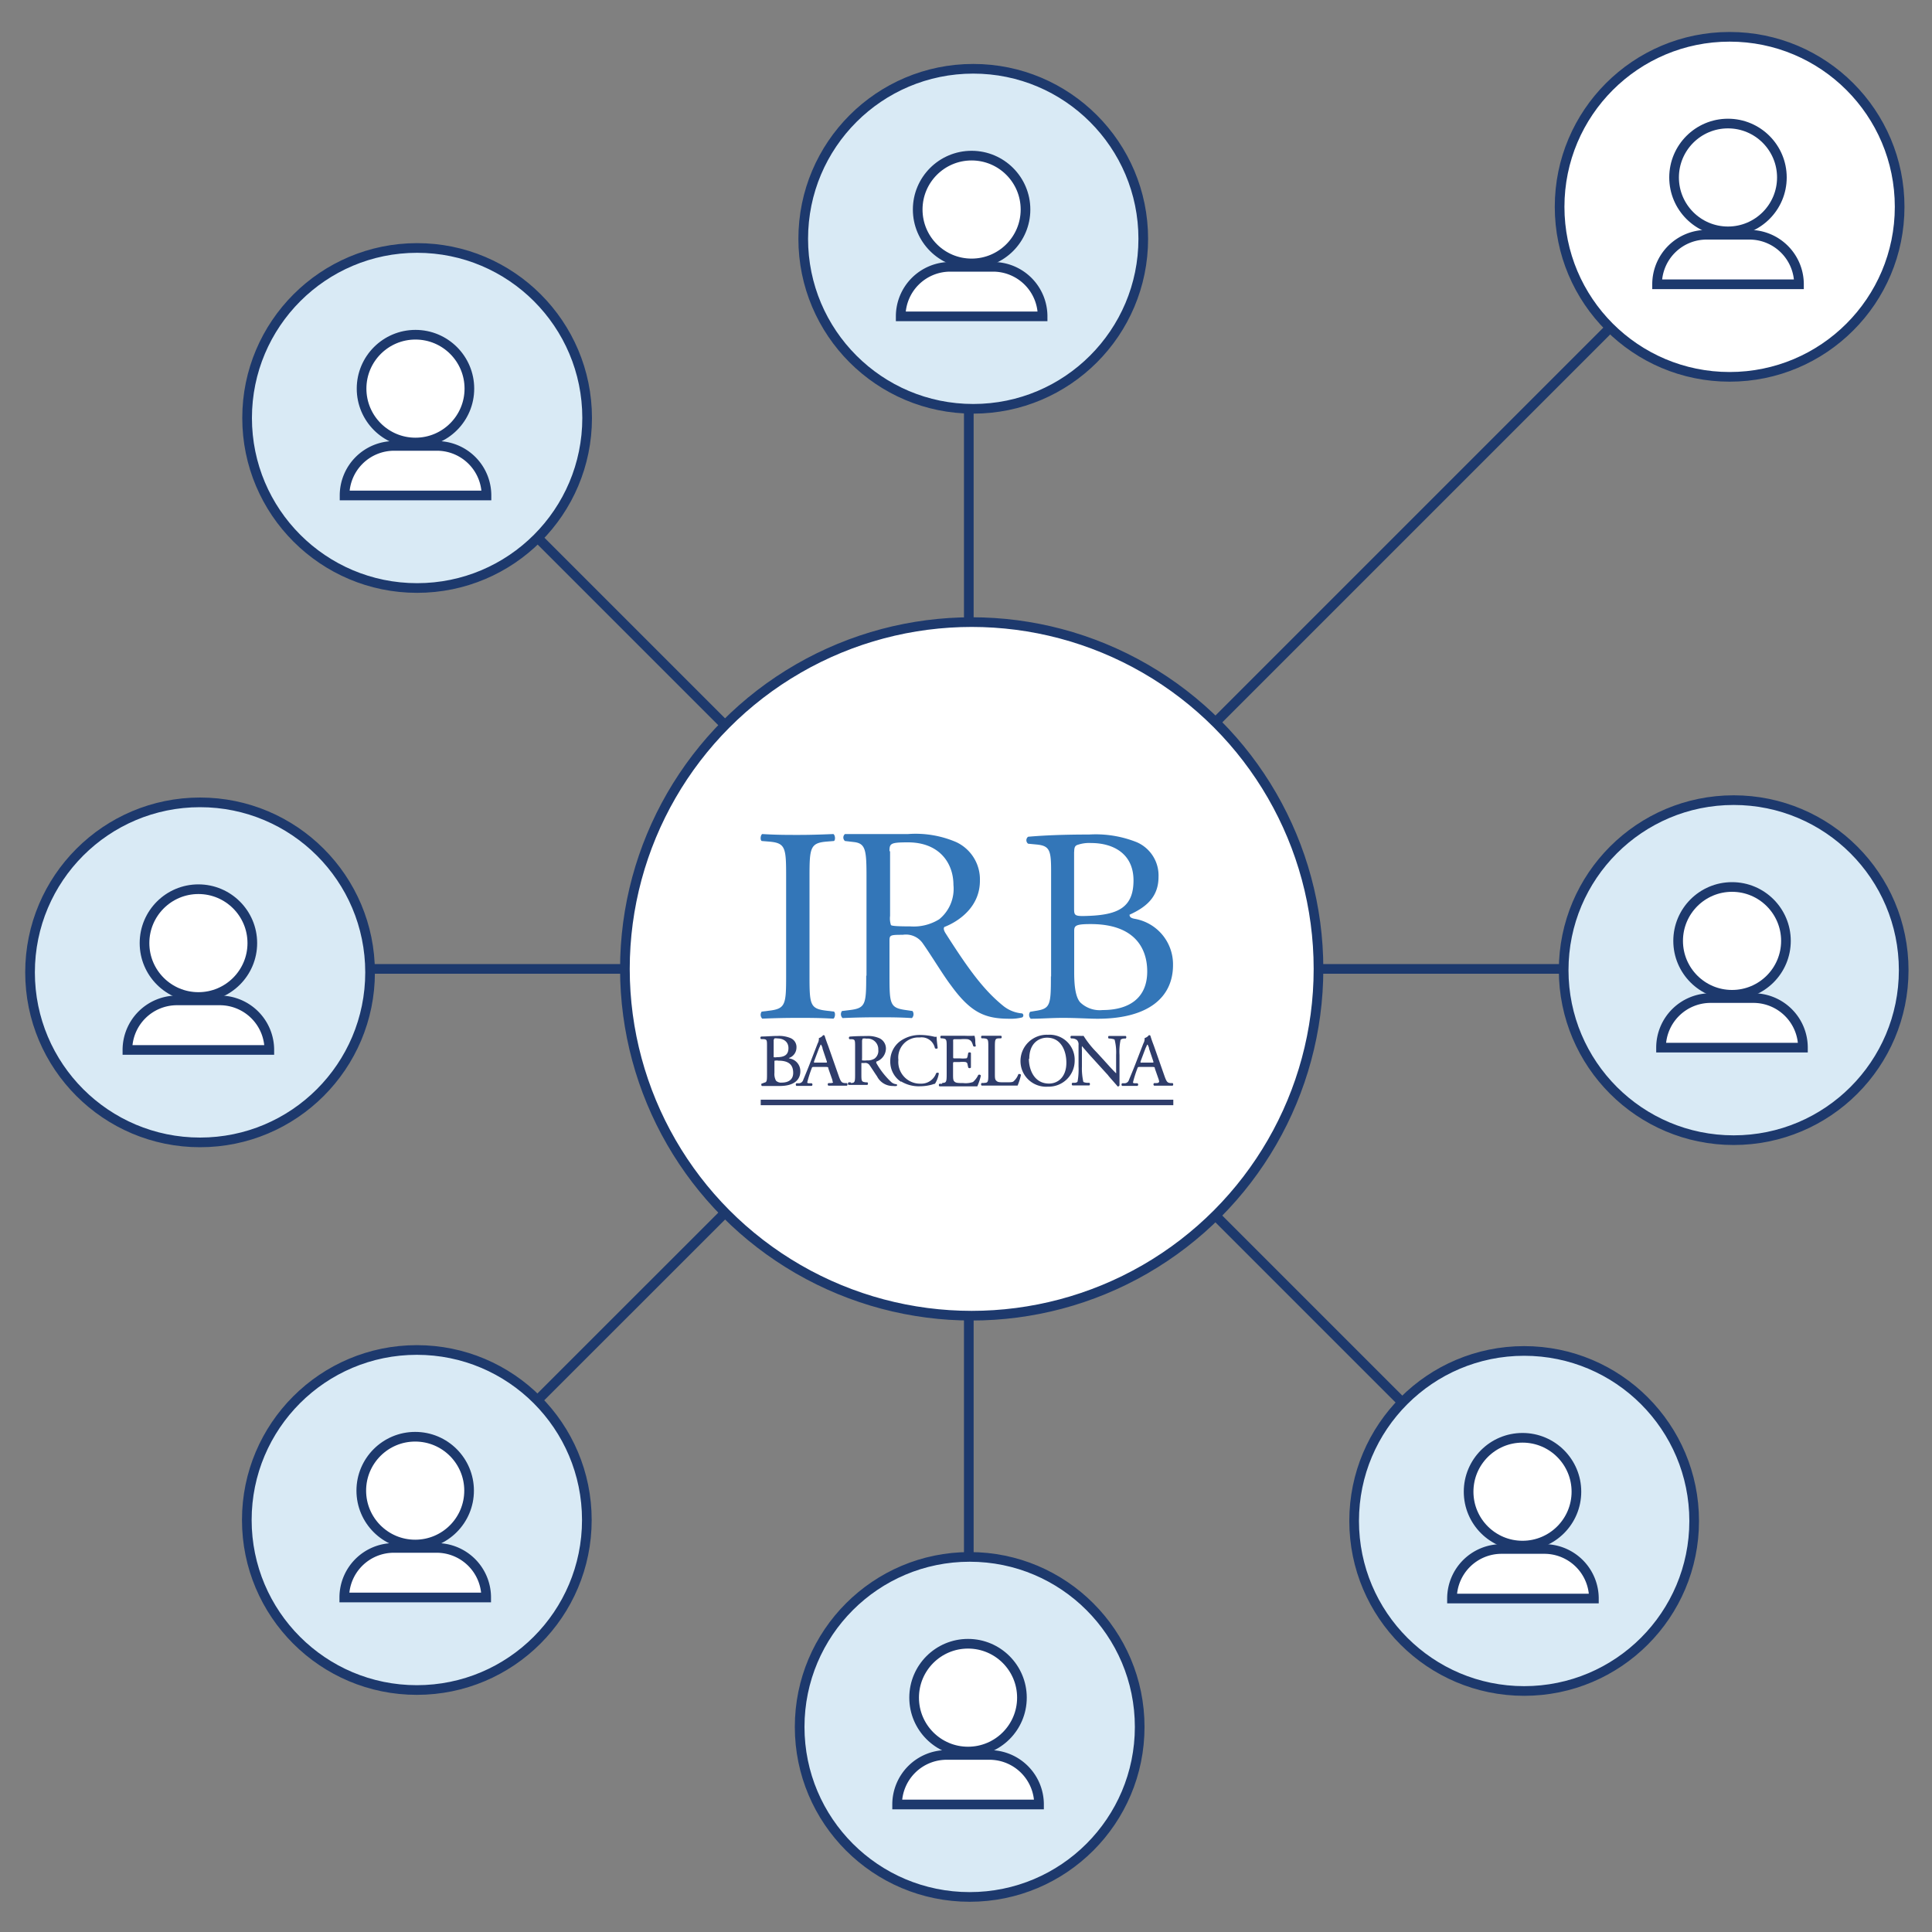 <svg id="Capa_1" data-name="Capa 1" xmlns="http://www.w3.org/2000/svg" viewBox="0 0 200 200"><rect x="0" y="0" width="200" height="200" fill="#808080" stroke="none"/><defs><style>.cls-1{fill:none;}.cls-1,.cls-2,.cls-3{stroke:#1d396d;stroke-miterlimit:10;}.cls-2{fill:#d9eaf5;}.cls-3{fill:#fff;}.cls-4{fill:#2f3d6b;}.cls-5,.cls-6{fill:#3376b8;}.cls-6{fill-rule:evenodd;}</style></defs><title>working</title><line class="cls-1" x1="100.29" y1="68.9" x2="100.29" y2="41.72"/><line class="cls-1" x1="78.09" y1="78.1" x2="54.72" y2="54.73"/><line class="cls-1" x1="64.7" y1="100.3" x2="37.8" y2="100.3"/><line class="cls-1" x1="78.09" y1="122.51" x2="54.89" y2="145.7"/><line class="cls-1" x1="100.29" y1="131.71" x2="100.29" y2="162.8"/><line class="cls-1" x1="122.5" y1="122.51" x2="145.98" y2="145.99"/><line class="cls-1" x1="131.7" y1="100.3" x2="162.79" y2="100.3"/><line class="cls-1" x1="122.5" y1="78.1" x2="167.65" y2="32.95"/><circle class="cls-2" cx="100.75" cy="24.72" r="17.6"/><circle class="cls-3" cx="100.58" cy="21.69" r="5.58"/><path class="cls-3" d="M107.93,32.75a5.13,5.13,0,0,0-5.13-5.13H98.37a5.13,5.13,0,0,0-5.13,5.13Z"/><circle class="cls-2" cx="43.18" cy="43.27" r="17.6"/><circle class="cls-3" cx="43.01" cy="40.23" r="5.58"/><path class="cls-3" d="M50.36,51.29a5.13,5.13,0,0,0-5.13-5.13H40.8a5.13,5.13,0,0,0-5.13,5.13Z"/><circle class="cls-2" cx="20.71" cy="100.66" r="17.6"/><circle class="cls-3" cx="20.54" cy="97.63" r="5.58"/><path class="cls-3" d="M27.88,108.69a5.13,5.13,0,0,0-5.13-5.13H18.32a5.13,5.13,0,0,0-5.13,5.13Z"/><circle class="cls-2" cx="43.15" cy="157.35" r="17.6"/><circle class="cls-3" cx="42.98" cy="154.31" r="5.58"/><path class="cls-3" d="M50.33,165.37a5.13,5.13,0,0,0-5.13-5.13H40.77a5.13,5.13,0,0,0-5.13,5.13Z"/><circle class="cls-2" cx="157.78" cy="157.45" r="17.6"/><circle class="cls-3" cx="157.61" cy="154.42" r="5.58"/><path class="cls-3" d="M165,165.48a5.13,5.13,0,0,0-5.13-5.13h-4.43a5.13,5.13,0,0,0-5.13,5.13Z"/><circle class="cls-2" cx="179.47" cy="100.43" r="17.6"/><circle class="cls-3" cx="179.3" cy="97.4" r="5.58"/><path class="cls-3" d="M186.64,108.45a5.13,5.13,0,0,0-5.13-5.13h-4.43a5.13,5.13,0,0,0-5.13,5.13Z"/><circle class="cls-2" cx="100.38" cy="178.77" r="17.6"/><circle class="cls-3" cx="100.21" cy="175.74" r="5.58"/><path class="cls-3" d="M107.56,186.8a5.13,5.13,0,0,0-5.13-5.13H98a5.13,5.13,0,0,0-5.13,5.13Z"/><circle class="cls-3" cx="179.05" cy="21.41" r="17.6"/><circle class="cls-3" cx="178.88" cy="18.37" r="5.58"/><path class="cls-3" d="M186.23,29.43a5.13,5.13,0,0,0-5.13-5.13h-4.43a5.13,5.13,0,0,0-5.13,5.13Z"/><circle class="cls-3" cx="100.59" cy="100.3" r="35.9"/><polygon class="cls-4" points="78.75 113.84 121.46 113.84 121.46 114.41 78.75 114.41 78.75 113.84 78.75 113.84"/><path class="cls-5" d="M81.38,101c0,3-.06,3.43-1.79,3.63l-.74.09a.56.56,0,0,0,.06.73c1.47-.06,2.47-.08,3.71-.08s2.18,0,3.65.08c.18-.09.24-.61.06-.73l-.74-.09c-1.74-.2-1.79-.6-1.79-3.63V90.78c0-3,.06-3.52,1.79-3.66l.74-.06c.18-.11.12-.63-.06-.72-1.47.06-2.47.09-3.65.09s-2.24,0-3.71-.09c-.18.09-.24.6-.06.72l.74.06c1.74.14,1.79.63,1.79,3.66V101Z"/><path class="cls-6" d="M89.67,101c0,3-.06,3.37-1.77,3.57l-.74.09a.56.56,0,0,0,.06.73c1.38-.06,2.44-.08,3.68-.08s2.18,0,3.5.08a.56.56,0,0,0,.06-.73l-.62-.09c-1.71-.23-1.76-.57-1.76-3.57v-3.6c0-.6.06-.63,1.38-.63a2.12,2.12,0,0,1,2.09.92C96.47,99,97.67,101,98.44,102c2.09,2.89,3.59,3.46,6.09,3.46a4.69,4.69,0,0,0,1.29-.14.24.24,0,0,0,0-.41,3.58,3.58,0,0,1-2-.81c-2-1.63-3.56-3.76-5.91-7.45-.15-.23-.29-.52-.15-.69,1.47-.57,3.68-2.06,3.68-4.78a4.26,4.26,0,0,0-2.44-4A10.65,10.65,0,0,0,94,86.34H87.47a.47.47,0,0,0,0,.72l.94.11c1.21.14,1.29.87,1.29,3.59V101Zm2.41-12.88c0-.8.09-.92,1.91-.92,3.26,0,4.71,2.15,4.71,4.41a4.06,4.06,0,0,1-1.47,3.55,5,5,0,0,1-3,.74c-1.5,0-1.94-.06-2-.14a2.21,2.21,0,0,1-.09-.95v-6.7Z"/><path class="cls-6" d="M108.79,101.07c0,3-.06,3.35-1.62,3.58l-.53.09a.55.55,0,0,0,.06.72c1.09,0,2.09-.09,3.38-.09s2.68.09,3.53.09c5.29,0,7.82-2.23,7.82-5.56a4.78,4.78,0,0,0-3.94-4.78c-.32-.06-.56-.14-.56-.43,1.76-.8,3-1.86,3-3.92a3.75,3.75,0,0,0-2.24-3.58,11.45,11.45,0,0,0-4.94-.8c-2.74,0-4.74.09-6.32.23a.45.45,0,0,0,0,.72l.94.09c1.32.14,1.44.66,1.44,2.78v10.88Zm2.41-4.67c0-.57.12-.74,1.71-.74,4.68,0,5.85,2.64,5.85,4.9,0,2.86-2,4-4.62,4a2.9,2.9,0,0,1-2.32-.8c-.56-.63-.62-2.09-.62-3.12V96.4Zm0-8.22c0-.52.12-.66.41-.74a3.71,3.71,0,0,1,1.35-.17c2.23,0,4.38,1.06,4.38,3.87s-1.62,3.55-4.62,3.67c-1.5.06-1.53,0-1.53-.8V88.18Z"/><path class="cls-4" d="M79,112.1c.38-.06.4-.11.4-.92v-2.91c0-.57,0-.67-.35-.7l-.26,0a.16.16,0,0,1,0-.27c.55,0,1.15-.06,1.7-.06a3.1,3.1,0,0,1,1.34.22,1,1,0,0,1,.62,1,1.14,1.14,0,0,1-.8,1.07s0,0,.11.05a1.32,1.32,0,0,1,1.09,1.32c0,.92-.7,1.52-2.13,1.52l-.94,0-.91,0a.18.18,0,0,1,0-.27l.15,0Zm1.17-2.29s0,0,0,.12v1.13a1.44,1.44,0,0,0,.16.81.74.74,0,0,0,.59.2c.69,0,1.19-.3,1.19-1s-.3-1.27-1.52-1.27a1,1,0,0,0-.37,0Zm0-2.24c-.06,0-.08,0-.08.16v1.55s0,.14,0,.16a.86.86,0,0,0,.33,0c.79,0,1.2-.25,1.2-.94s-.55-1-1.13-1a1,1,0,0,0-.35,0Z"/><path class="cls-4" d="M86.2,112a1.51,1.51,0,0,0-.1-.39l-.35-1c0-.15-.06-.16-.28-.16H84.28c-.18,0-.21,0-.26.16a12.56,12.56,0,0,0-.45,1.42c0,.06,0,.1.19.11l.27,0a.16.16,0,0,1,0,.27c-.23,0-.6,0-.82,0l-.77,0a.18.18,0,0,1,0-.27l.27,0a.48.48,0,0,0,.44-.35c.14-.35.36-.85.69-1.7l.8-2.07a1,1,0,0,0,.13-.56.83.83,0,0,0,.44-.3c.07,0,.15,0,.17.1.1.34.23.69.35,1l1.08,3.08c.23.66.32.75.64.78l.22,0a.18.18,0,0,1,0,.27l-1,0-.91,0a.16.16,0,0,1,0-.27l.24,0s.24,0,.24-.1Zm-1.27-3.84c0,.08-.09.22-.16.39l-.5,1.33a.38.38,0,0,0,0,.12.58.58,0,0,0,.16,0h1c.2,0,.2,0,.14-.19l-.42-1.25c0-.14-.09-.29-.15-.42Z"/><path class="cls-4" d="M88.08,112.11c.42,0,.44-.11.44-.92v-2.75c0-.74,0-.82-.31-.86l-.26,0a.16.16,0,0,1,0-.27c.58-.05,1.19-.06,1.76-.06a2.88,2.88,0,0,1,1.33.23,1.17,1.17,0,0,1,.67,1.11,1.46,1.46,0,0,1-1,1.31s0,.11,0,.13a8.24,8.24,0,0,0,1.57,2,.92.92,0,0,0,.53.21.1.1,0,0,1,0,.18,1.3,1.3,0,0,1-.36,0,1.81,1.81,0,0,1-1.66-1c-.2-.28-.53-.81-.77-1.15a.53.53,0,0,0-.53-.23s-.3,0-.32,0a.32.32,0,0,0,0,.08v1c0,.81,0,.86.44.92l.18,0a.18.18,0,0,1,0,.27l-.94,0-1,0c-.1-.05-.09-.2,0-.27l.21,0Zm1.21-4.53s-.05.06-.05.17v1.79a1.18,1.18,0,0,0,0,.23,2.19,2.19,0,0,0,.51,0,1.31,1.31,0,0,0,.79-.19,1,1,0,0,0,.38-.92,1.1,1.1,0,0,0-1.22-1.14,1.15,1.15,0,0,0-.42,0Z"/><path class="cls-4" d="M93.29,112a2.49,2.49,0,0,1-1.13-2.14,2.56,2.56,0,0,1,1-2.06,3.49,3.49,0,0,1,2.15-.66,6.26,6.26,0,0,1,1.4.18.59.59,0,0,0,.25,0c0,.37.07.82.11,1.18a.2.2,0,0,1-.29,0,1.4,1.4,0,0,0-1.58-1.1A2.08,2.08,0,0,0,93,109.72a2.25,2.25,0,0,0,2.3,2.46,1.63,1.63,0,0,0,1.61-1.08.2.2,0,0,1,.28,0,2.9,2.9,0,0,1-.4,1.09,1.61,1.61,0,0,0-.28.08,4.78,4.78,0,0,1-1.26.18,3.55,3.55,0,0,1-2-.52Z"/><path class="cls-4" d="M97.55,112.1c.41,0,.45-.11.45-.92v-2.76c0-.8,0-.88-.45-.93l-.14,0a.17.17,0,0,1,0-.27l.94,0h1.48a10.36,10.36,0,0,0,1.05,0h0a2.25,2.25,0,0,1,.08.47c0,.2,0,.4.06.6a.19.19,0,0,1-.27,0c-.11-.33-.17-.61-.57-.71a3.82,3.82,0,0,0-.75,0h-.57c-.11,0-.18,0-.19.1s0,.1,0,.17v1.53c0,.2,0,.18.22.18h.46a3,3,0,0,0,.66,0c.08,0,.12-.06.16-.24l.06-.32a.19.19,0,0,1,.28,0c0,.19,0,.49,0,.78s0,.57,0,.73a.18.18,0,0,1-.28,0l-.07-.31c0-.13-.08-.23-.22-.26a2.69,2.69,0,0,0-.6,0h-.46c-.19,0-.22,0-.22.17v1.08c0,.41,0,.65.14.77s.23.16.92.16a2.32,2.32,0,0,0,1-.11,2.19,2.19,0,0,0,.55-.73.18.18,0,0,1,.27.07,6.31,6.31,0,0,1-.37,1.11l-2.13,0h-.71l-1.08,0a.18.18,0,0,1,0-.27l.27,0Z"/><path class="cls-4" d="M101.87,112.1c.42,0,.44-.11.44-.92v-2.76c0-.81,0-.89-.47-.93l-.21,0a.17.17,0,0,1,0-.27l1,0,1,0a.17.17,0,0,1,0,.27l-.2,0c-.42,0-.44.12-.44.93v2.66c0,.49,0,.67.15.8s.21.16.83.16.82,0,.94-.09a1.76,1.76,0,0,0,.51-.75c.07-.05.27,0,.27.07a6,6,0,0,1-.35,1.11c-.57,0-1.44,0-2,0h-.72l-1,0a.18.18,0,0,1,0-.27l.25,0Z"/><path class="cls-4" d="M111.25,109.78a2.69,2.69,0,0,1-2.77,2.71,2.65,2.65,0,0,1-2.84-2.63,2.72,2.72,0,0,1,2.84-2.74,2.59,2.59,0,0,1,2.77,2.66Zm-4.74-.17c0,1.13.56,2.56,2.08,2.56.92,0,1.8-.67,1.8-2.16,0-1.26-.57-2.59-2-2.59-.8,0-1.84.53-1.84,2.18Z"/><path class="cls-4" d="M112,108.3a2.6,2.6,0,0,0,0,.43v1.67a6.3,6.3,0,0,0,.14,1.56c0,.07.17.11.37.13l.26,0a.18.18,0,0,1,0,.27l-.93,0-.83,0a.18.18,0,0,1,0-.27l.23,0c.18,0,.28-.07.31-.13a7.15,7.15,0,0,0,.1-1.56v-2.21a.65.65,0,0,0-.16-.52.83.83,0,0,0-.46-.17l-.15,0a.17.17,0,0,1,0-.27c.29,0,.6,0,.9,0a2.61,2.61,0,0,0,.39,0,9.72,9.72,0,0,0,1.35,1.7l.76.83c.52.58.9,1,1.26,1.35a1.39,1.39,0,0,0,0-.26v-1.64a5.3,5.3,0,0,0-.15-1.56c0-.05-.14-.1-.46-.14l-.15,0c-.08-.06-.09-.22,0-.27l.93,0,.82,0a.17.17,0,0,1,0,.27l-.12,0c-.26,0-.39.1-.41.14a6.06,6.06,0,0,0-.11,1.56V111c0,.22,0,1.13,0,1.35a.18.18,0,0,1-.19.12c-.23-.29-.95-1.07-1-1.17l-1.82-2c-.2-.22-.68-.78-.87-1Z"/><path class="cls-4" d="M120,112a1.51,1.51,0,0,0-.1-.39l-.35-1c0-.15-.06-.16-.28-.16H118c-.18,0-.21,0-.26.16a12.56,12.56,0,0,0-.45,1.42c0,.06,0,.1.19.11l.27,0a.16.16,0,0,1,0,.27c-.23,0-.6,0-.82,0l-.77,0a.18.18,0,0,1,0-.27l.27,0a.48.48,0,0,0,.44-.35c.14-.35.36-.85.69-1.7l.8-2.07a1,1,0,0,0,.13-.56.83.83,0,0,0,.44-.3c.07,0,.15,0,.17.1.1.34.23.69.35,1l1.08,3.08c.23.66.32.75.64.78l.22,0a.18.18,0,0,1,0,.27l-1,0-.91,0a.16.16,0,0,1,0-.27l.24,0s.24,0,.24-.1Zm-1.27-3.84c0,.08-.09.22-.16.39l-.5,1.33a.38.38,0,0,0,0,.12.58.58,0,0,0,.16,0h1c.2,0,.2,0,.14-.19l-.42-1.25c0-.14-.09-.29-.15-.42Z"/></svg>